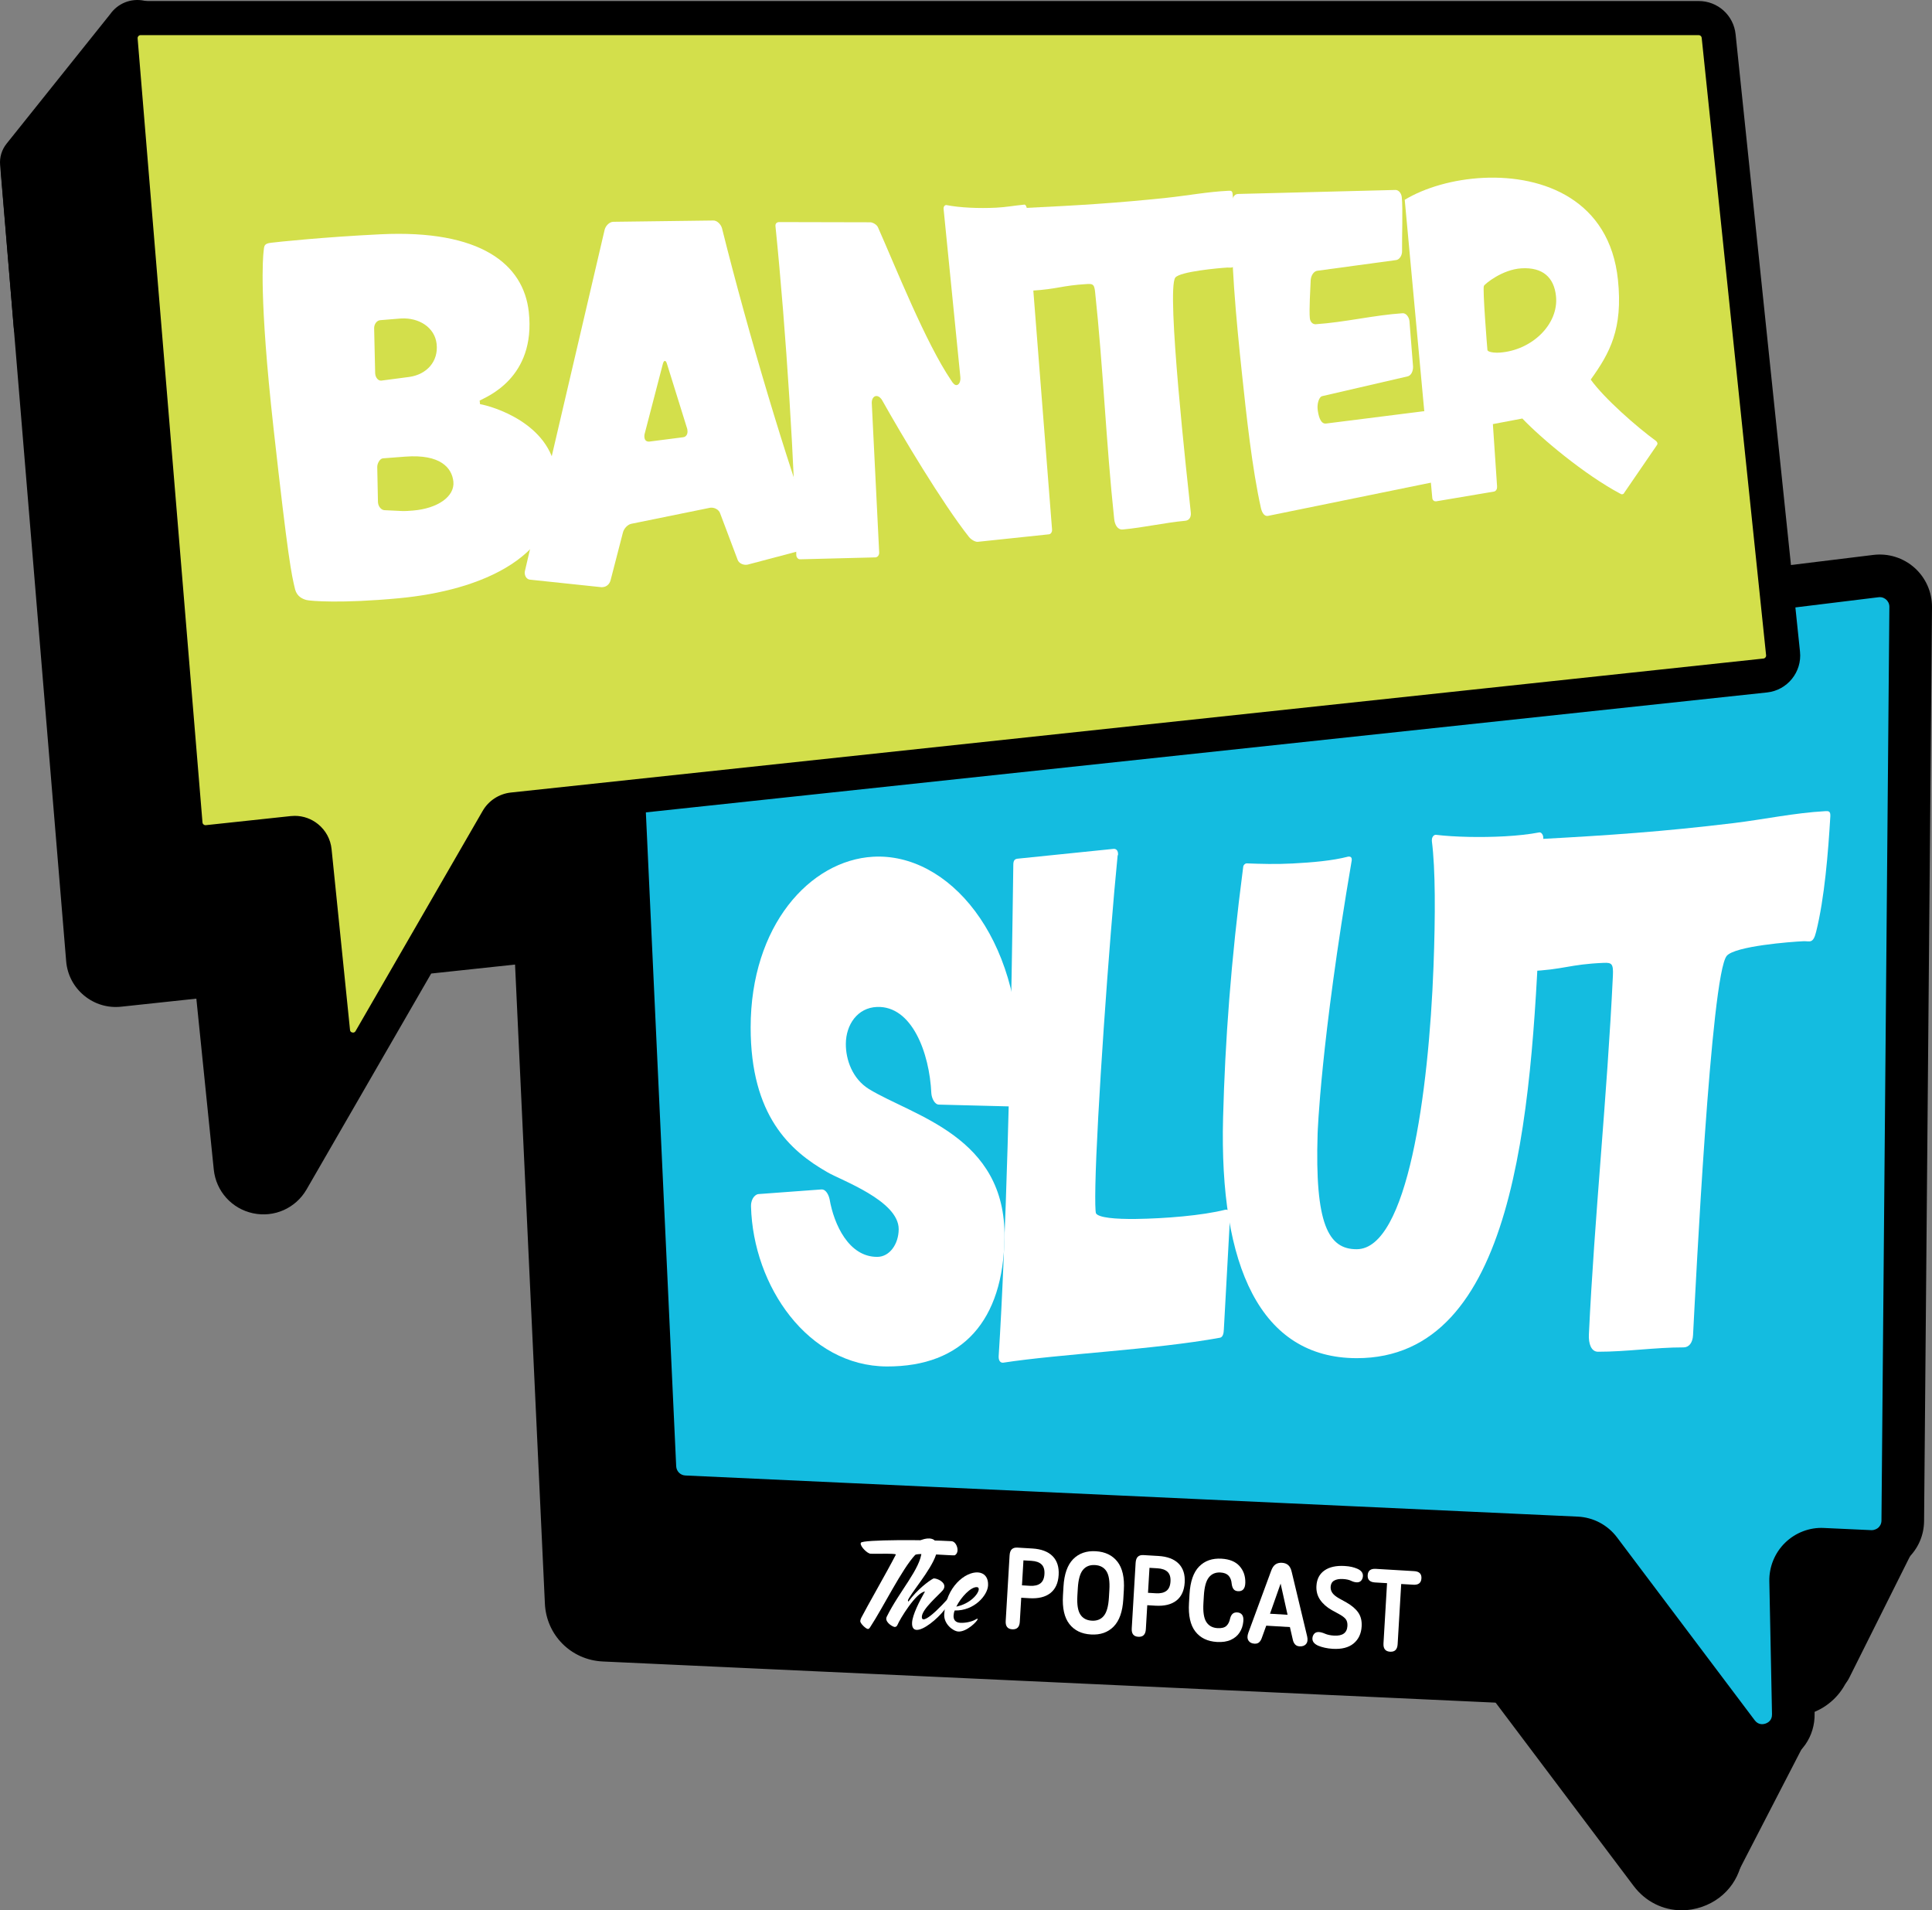 <svg viewBox="0 0 1630 1611.337" xmlns="http://www.w3.org/2000/svg" id="Layer_2"><rect x="0" y="0" width="1630" height="1611.337" fill="#808080" stroke="none"/><g id="Components"><g id="e2d1eba7-a5b2-43c9-8160-1fcc7f9ea061_1"><path d="M1515.076,599.715l-91.976,11.262-48.706-466.786c-.898-8.611-8.157-15.15-16.814-15.15H43.021c-9.886,0-17.663,8.447-16.847,18.299l54.733,661.372c.783,9.463,9.204,16.425,18.645,15.415l71.678-7.666c9.316-.996,17.665,5.773,18.616,15.093l15.551,152.403c1.665,16.318,23.257,20.942,31.458,6.737l107.235-185.737c2.7-4.677,7.472-7.782,12.842-8.357l101.503-10.856,26.411,565.582c.554,13.522,11.353,24.377,24.872,25l752.853,34.698c7.766.358,14.968,4.16,19.644,10.37l116.163,154.26c15.231,20.226,47.446,9.09,46.936-16.224l-2.262-112.237c-.304-15.088,12.216-27.288,27.291-26.594l40.023,1.845c14.787.681,27.18-11.06,27.296-25.863l6.679-770.76c.124-15.752-13.631-28.021-29.266-26.107Z"></path><path d="M1418.793,1611.337c-15.661,0-30.52-7.261-40.521-20.541l-116.161-154.259c-.169-.225-.421-.358-.695-.372l-752.854-34.699c-26.763-1.236-47.768-22.346-48.863-49.109l-25.162-538.748-70.746,7.57-105.136,182.097c-9.15,15.864-27.332,23.975-45.254,20.106-17.908-3.834-31.188-18.652-33.048-36.869l-14.698-144.147-63.428,6.791c-11.335,1.215-22.451-2.121-31.272-9.403-8.806-7.282-14.186-17.564-15.134-28.954L1.086,149.415c-.962-11.693,3.034-23.336,10.976-31.967,7.95-8.624,19.228-13.575,30.956-13.575h1314.559c21.616,0,39.608,16.208,41.855,37.705l46.04,441.302,66.539-8.146c.007,0,.007-.007.014-.007,14.642-1.777,29.34,2.823,40.345,12.634,11.005,9.818,17.255,23.905,17.142,38.653l-6.678,770.783c-.112,14.052-5.801,27.121-16.012,36.799-10.211,9.663-23.512,14.741-37.613,13.989l-40.022-1.84c-.147-.014-.414-.014-.695.267-.281.274-.274.527-.274.667l2.261,112.25c.457,22.655-13.09,42.08-34.509,49.481-5.702,1.973-11.496,2.928-17.177,2.928ZM458.435,760.574c5.983,0,11.798,2.135,16.384,6.061,5.267,4.516,8.434,11.005,8.757,17.936l26.412,565.581c.028.625.407,1.011.899,1.032l752.847,34.699c15.309.702,29.376,8.132,38.596,20.38l116.154,154.252c.667.499,1.447.239,1.657-.042l-2.247-112.776c-.288-14.116,5.344-27.873,15.464-37.733,10.12-9.867,23.954-15.078,38.147-14.502l40.022,1.84c.126,0,.4.014.681-.253.288-.274.288-.534.288-.674l6.678-770.769c0-.133.007-.4-.309-.681-.302-.267-.583-.253-.737-.225l-91.968,11.257c-6.735.829-13.462-1.089-18.743-5.288-5.281-4.207-8.652-10.365-9.354-17.079l-47.929-459.378H51.993l53.295,643.989,63.267-6.77c11.173-1.201,22.198,2.051,30.963,9.15,8.757,7.1,14.221,17.184,15.366,28.407l12.957,126.983,94.454-163.599c6.686-11.587,18.631-19.368,31.953-20.801l101.512-10.857c.892-.091,1.784-.141,2.676-.141Z"></path><path d="M113.33,26.778L25.166,136.959l11.507,137.254,75.6-105.578,6.761-140.72c-.313-2.973-4.275-3.762-5.704-1.136Z"></path><path d="M36.67,299.384c-2.226,0-4.473-.295-6.686-.906-10.169-2.802-17.514-11.65-18.392-22.163L.089,139.057c-.541-6.419,1.405-12.795,5.428-17.823L92.949,11.961C99.332,2.867,110.428-1.683,121.559.571c12.177,2.444,21.222,12.388,22.508,24.748.133,1.264.169,2.535.105,3.806l-6.756,140.719c-.232,4.839-1.854,9.509-4.677,13.448l-75.606,105.578c-4.803,6.707-12.479,10.513-20.464,10.513ZM51.087,144.851l4.951,59.088,31.454-43.919,3.097-64.538-39.502,49.369ZM135.422,38.83c0,.007-.007.014-.007.028,0-.014.007-.021.007-.028ZM113.329,26.779h.07-.07Z"></path><path d="M1501.397,1456.485l-58.76,113.784-105.015-113.784,81.258-36.674s38.331,65.43,82.516,36.674Z"></path><path d="M1442.635,1595.438c-6.973,0-13.701-2.9-18.498-8.097l-105.009-113.781c-5.485-5.948-7.781-14.165-6.166-22.093,1.615-7.921,6.938-14.593,14.305-17.922l81.259-36.679c11.735-5.302,25.576-.885,32.072,10.218,5.197,8.722,20.457,27.922,34.186,31.11,3.132.73,7.093.962,12.886-2.802,9.586-6.236,22.142-5.232,30.612,2.43,8.469,7.662,10.724,20.071,5.478,30.218l-58.765,113.781c-3.764,7.29-10.857,12.29-18.989,13.392-1.124.147-2.254.225-3.371.225ZM1379.796,1465.07l56.968,61.722,21.201-41.061c-20.534-6.552-36.841-21.925-47.417-34.544l-30.752,13.884Z"></path><path d="M1593.096,1293.11l-55.432,110.864-7.919-71.269,7.919-47.513h23.756s20.436,22.03,31.675,7.919Z"></path><path d="M1537.672,1429.142c-1.461,0-2.942-.126-4.424-.393-10.983-1.959-19.368-10.906-20.597-21.995l-7.921-71.273c-.26-2.303-.19-4.635.19-6.917l7.921-47.508c2.022-12.142,12.521-21.033,24.825-21.033h23.758c7.002,0,13.687,2.914,18.456,8.055.681.709,1.566,1.51,2.486,2.261,7.612-3.589,16.77-3.237,24.27,1.552,10.864,6.931,14.733,20.948,8.975,32.473l-55.43,110.866c-4.319,8.631-13.104,13.912-22.508,13.912Z"></path><path style="fill:#14bce0;" d="M1571.159,488.851l-1035.063,126.74c-13.494,1.652-23.458,13.387-22.902,26.97l27.735,597.901c.554,13.522,11.353,24.377,24.872,25l752.853,34.698c7.766.358,14.968,4.16,19.645,10.37l116.163,154.26c15.231,20.226,47.446,9.091,46.936-16.224l-2.262-112.237c-.304-15.088,12.216-27.288,27.291-26.593l40.023,1.845c14.787.681,27.18-11.06,27.296-25.863l6.679-770.76c.124-15.752-13.631-28.021-29.266-26.107Z"></path><path style="fill:#d3df4b;" d="M420.933,685.736l1056.79-113.026c9.267-.991,15.983-9.295,15.016-18.564l-54.344-520.819c-.898-8.611-8.157-15.151-16.814-15.151H107.022c-9.886,0-17.663,8.447-16.848,18.299l54.733,661.372c.783,9.463,9.204,16.425,18.645,15.415l71.679-7.666c9.315-.996,17.665,5.773,18.616,15.093l15.551,152.403c1.665,16.318,23.257,20.941,31.458,6.736l107.235-185.737c2.7-4.677,7.473-7.782,12.842-8.357Z"></path><path style="fill:#14bce0;" d="M1582.758,485.921l-1035.063,126.74c-13.494,1.652-23.458,13.387-22.902,26.97l27.735,597.901c.554,13.522,11.353,24.377,24.872,25l752.853,34.698c7.766.358,14.968,4.16,19.645,10.37l116.163,154.26c15.231,20.226,47.446,9.091,46.936-16.224l-2.262-112.237c-.304-15.088,12.216-27.288,27.291-26.593l40.023,1.845c14.787.681,27.18-11.06,27.296-25.863l6.679-770.76c.124-15.752-13.631-28.021-29.266-26.107Z"></path><path d="M1486.533,1490.337c-13.462,0-26.23-6.243-34.832-17.662l-116.161-154.259c-1.461-1.938-3.687-3.118-6.117-3.23l-752.854-34.699c-23.013-1.06-41.068-19.221-42.002-42.227l-27.732-597.794c-.934-22.873,16.054-42.88,38.674-45.647l1035.065-126.744c12.585-1.538,25.239,2.423,34.699,10.864,9.46,8.441,14.825,20.555,14.726,33.238l-6.678,770.769c-.091,12.072-4.979,23.308-13.75,31.623-8.778,8.322-20.162,12.606-32.346,12.037l-40.029-1.84c-2.865-.133-5.091,1.376-6.032,2.296s-2.514,2.914-2.458,5.983l2.261,112.229c.4,19.481-11.243,36.174-29.657,42.543-4.902,1.692-9.888,2.521-14.776,2.521ZM1584.941,503.763l-1035.065,126.744c-4.164.513-7.296,4.192-7.121,8.392l27.732,597.794c.176,4.34,3.504,7.683,7.739,7.879l752.854,34.699c13.167.604,25.26,6.995,33.189,17.521l116.154,154.252c3.083,4.094,7.044,3.504,9.136,2.788,2.086-.723,5.562-2.697,5.464-7.83l-2.261-112.236c-.246-12.156,4.607-23.982,13.308-32.459,8.694-8.483,20.675-13.125,32.782-12.458l40.029,1.84c2.816.063,5.014-1.327,5.955-2.219.934-.885,2.507-2.823,2.528-5.815l6.678-770.783c.028-3.181-1.685-5.197-2.711-6.11-1.025-.906-3.16-2.388-6.391-2.001Z"></path><path style="fill:#d3df4b;" d="M432.533,682.806l1056.79-113.026c9.267-.991,15.983-9.295,15.016-18.564l-54.344-520.819c-.898-8.611-8.157-15.151-16.814-15.151H118.621c-9.886,0-17.663,8.447-16.848,18.299l54.733,661.372c.783,9.463,9.204,16.425,18.645,15.415l71.679-7.666c9.315-.996,17.665,5.773,18.616,15.093l15.551,152.403c1.665,16.318,23.257,20.941,31.458,6.736l107.235-185.737c2.7-4.677,7.473-7.782,12.842-8.357Z"></path><path d="M298.087,899.769c-2.247,0-4.53-.239-6.819-.73-13.526-2.893-23.175-13.652-24.579-27.409l-15.548-152.412c-.091-.864-.548-1.405-.92-1.7-.372-.302-.976-.611-1.861-.555l-71.68,7.669c-8.483.955-16.7-1.573-23.252-6.987-6.552-5.414-10.555-13.062-11.257-21.531L87.443,34.736c-.723-8.68,2.247-17.346,8.153-23.765,5.906-6.426,14.298-10.106,23.027-10.106h1314.559c16.068,0,29.446,12.051,31.117,28.034l54.341,520.819c1.791,17.107-10.674,32.522-27.782,34.362l-1056.793,113.022c-.801.091-1.517.555-1.917,1.243l-107.236,185.742c-5.745,9.951-15.829,15.681-26.826,15.681ZM248.69,688.184c7.149,0,14.017,2.423,19.649,6.987,6.51,5.281,10.569,12.788,11.412,21.131l15.548,152.398c.056.541.19,1.826,1.987,2.212,1.728.372,2.444-.73,2.711-1.208l107.236-185.734c4.972-8.617,13.856-14.403,23.772-15.464l1056.786-113.022c1.376-.147,2.388-1.397,2.24-2.774l-54.341-520.819c-.133-1.292-1.215-2.261-2.507-2.261H118.624c-.92,0-1.517.442-1.861.815-.337.372-.73,1.004-.653,1.91l54.727,661.377c.07.871.534,1.426.913,1.735.365.309,1.018.632,1.868.569l71.68-7.669c1.138-.126,2.268-.183,3.392-.183Z"></path><path style="fill:#fff;" d="M336.544,504.621c-48.492,4.549-74.869,2.356-78.032,1.486-3.166-.87-7.815-2.776-9.52-8.851-3.151-12.954-5.921-25.558-18.207-135.949-12.346-110.924-8.897-144.545-8.395-149.237.507-4.691.292-6.623,6.362-7.299,4.364-.6,45.207-4.888,92.432-7.154,84.128-4.036,120.504,25.061,124.945,65.461,6.165,56.067-36.268,71.807-41.454,74.824l.332,3.009c9.589,1.601,59.408,15.758,64.081,58.277,7.783,70.819-64.32,99.032-132.544,105.432ZM341.937,385.173c-.33.025-.99.075-1.32.1l-17.479,1.33c-2.644.201-4.874,4.217-4.863,7.29l.601,29.58q.042.376.084.759c.339,3.055,2.664,5.939,5.351,6.104l14.73.702c3.333.109,6.622-.164,9.583-.41,20.293-1.683,35.286-11.697,33.868-24.54-1.252-11.334-10.767-23.182-40.555-20.916ZM338.32,268.65q-.33.019-.66.039l-16.767,1.369c-2.975.175-5.288,3.378-5.241,6.829l.87,37.958q.042.383.085.765c.295,2.665,2.288,5.61,4.938,5.434l.332-.022,23.548-3.09c14.614-2.115,24.58-13.056,22.951-27.81-1.546-14.004-14.962-22.357-30.055-21.472Z"></path><path style="fill:#fff;" d="M684.063,462.175l-53.429,14.12c-.297.028-.6.056-.903.085-2.715.254-6.54-1.228-7.498-4.45l-14.635-38.834c-.968-3.233-4.855-5.112-7.896-4.851q-.3.026-.605.052l-66.493,13.536c-3.067.641-6.162,3.894-7.046,7.337l-10.396,40.191c-.883,3.451-3.493,5.57-6.314,5.838-.309.029-.937.089-1.252.119l-60.416-6.367c-2.272-.168-4.116-2.268-4.404-4.886-.083-.752-.166-1.503.067-2.277l67.293-288.024c.882-3.391,3.988-6.513,7.102-6.662l.312-.015,84.194-1.091c3.026-.146,6.412,2.989,7.417,6.605,22.084,88.497,54.861,198.358,78.564,261.959.039.356.117,1.079.157,1.441.313,2.883-1.185,5.573-3.818,6.175ZM579.844,361.901l-17.134-54.999c-.509-1.817-1.202-2.514-1.819-2.473-.617.041-1.149.819-1.605,2.329l-15.539,59.719c-.19,1.127-.109,1.867-.029,2.6.242,2.213,1.639,3.592,4.11,3.402l28.452-3.656c2.447-.187,4.044-2.527,3.724-5.457-.04-.368-.12-1.097-.16-1.465Z"></path><path style="fill:#fff;" d="M887.59,446.578c.225,2.091-.977,3.968-2.646,4.124l-60.017,6.322c-1.982.185-5.335-1.643-7.307-3.954-22.676-28.691-56.699-85.759-73.35-115.43-.738-1.391-2.749-3.762-5.079-3.593-2.327.169-4.097,2.819-3.632,7.114l6.199,125.084c-.054,2.174-1.356,3.741-3.105,3.906l-63.469,1.609c-1.78.167-3.171-1.529-3.368-3.337-1.037-70.351-8.65-190.072-17.568-277.683-.236-2.174,1.138-3.33,2.928-3.418l77.29.177c2.363.237,5.501,2.238,6.31,4.354,14.64,32.957,40.148,97.296,61.727,129.027,1.406,2.392,3.022,4.059,4.446,3.956,2.275-.164,3.679-3.113,3.259-7.002l-14.118-141.575c-.191-1.77.802-3.24,2.227-3.308,11.681,2.281,27.414,2.946,42.076,2.236,8.426-.408,15.317-1.802,23.663-2.558,1.353-.412,2.214,2.359,2.326,3.407l21.208,270.541Z"></path><path style="fill:#fff;" d="M1041.795,220.869c-.666,6.199-2.959,4.621-6.388,4.821-7.401.432-39.754,3.358-43.796,8.427-7.863,9.799,10.267,172.082,13.048,198.138.439,4.11-1.443,6.711-4.657,7.011-17.458,1.629-34.755,5.678-52.689,7.358-4.364.409-6.754-3.913-7.274-8.762-6.83-63.766-9.289-127.885-16.124-191.702-.669-6.243-1.839-6.875-6.774-6.581-21.766,1.294-24.788,4.28-46.731,5.595-2.789.167-5.17-1.099-5.621-5.299-2.108-19.62-2.259-39.348-4.404-59.316-.489-4.553,1.706-5.013,5.333-5.19,44.038-2.14,76.279-4.056,118.716-8.534,17.551-1.875,34.584-5.091,52.043-5.921,1.847-.088,3.165-.151,3.454,2.569,1.881,17.688,3.777,40.51,1.864,57.386Z"></path><path style="fill:#fff;" d="M1209.276,406.7l-139.421,28.442c-3.107.635-5.041-2.611-5.96-6.298-7.549-33.602-12.395-79.145-16.085-113.827-4.561-42.867-10.302-101.785-8.392-143.645.095-4.106,1.579-7.598,4.999-7.762l132.796-3.379c2.515-.122,5.055,2.424,5.441,6.079,1.051,9.966.06,34.071.248,45.424.134,3.671-2.241,7.489-5.262,7.667l-65.901,8.943c-3.092.184-5.568,3.719-5.916,7.803-.317,6.797-1.412,25.854-.733,32.253.357,3.368,2.634,5.251,4.953,5.096,24.637-1.653,49.115-7.669,73.341-9.277,2.764-.183,5.373,2.987,5.759,6.641l3.027,38.253c.168,3.999-1.702,7.822-4.681,8.383l-71.797,16.607c-3.056.577-4.474,6.793-4.046,10.835.535,5.048,2.163,13.062,7.275,12.305l82.032-10.346c2.751-.222,5.597,2.883,6.232,6.507,2.173,15.852,4.636,29.674,6.311,45.558.384,3.642-1.509,7.155-4.219,7.737Z"></path><path style="fill:#fff;" d="M1398.034,375.278l-27.776,40.505c-.169.669-.843,1.054-1.791,1.145-.47.045-.977-.228-1.481-.506-30.232-16.1-66.658-46.642-82.604-63.401l-24.866,4.709,3.529,52.358c.207,1.964-.566,4.026-2.495,4.538l-48.829,8.232-.25.024c-1.247.117-2.851-.74-3.06-2.723l-23.265-251.631c16.78-10.164,40.995-17.3,66.362-18.504,51.039-2.422,106.521,18.918,113.522,85.933,4.338,41.53-6.867,61.825-22.955,84.217,11.504,16.03,39.023,40.062,54.893,51.64.767.582,1.336,1.5,1.402,2.137.067.643-.134.986-.335,1.328ZM1283.565,226.335c-16.067.979-30.799,13.114-31.612,14.819-1.228,2.389,2.76,52.073,2.967,54.044.173,1.642,5.213,2.596,10.595,2.203,27.011-1.973,49.738-23.935,47.252-47.658-1.635-15.601-11.053-24.515-29.202-23.409Z"></path><path style="fill:#fff;" d="M859.334,917.004c-.789,9.326-3.478,16.123-7.686,16.235l-.321.009-58.987-1.504c-3.814.103-6.301-5.452-6.578-9.541-1.564-34.338-16.458-73.975-45.903-72.831-16.358.635-26.147,14.832-26.233,31.163-.07,13.243,5.461,29.35,19.48,38.08,37.578,22.905,115.597,39.931,114.38,125.311-.995,69.838-35.141,108.906-99.227,108.686-66.615-.229-112.835-67.845-114.642-134.892v-.497c0-6.937,4.244-9.983,6.368-10.019l52.909-3.902.309-.005c4.007-.07,6.143,5.405,6.749,8.395,3.604,20.932,16.121,48.712,40.301,48.484,10.28-.097,17.861-10.698,17.966-23.26.201-24.164-48.919-41.427-60.327-48.235-31.325-17.892-64.578-47.608-64.578-122.015,0-85.864,50.027-140.991,103.304-144.002,63.444-3.586,124.934,67.466,123.319,175.672-.093,6.222.14,12.441-.601,18.672Z"></path><path style="fill:#fff;" d="M1037.813,1025.551l-5.256,95.596c-.096,3.611-.852,6.704-3.212,7.221-56.108,10.217-134.83,13.64-183.042,21.072l-.319-.001c-2.228-.007-3.473-2.021-3.431-5.027l.007-.503c6.138-94.911,10.032-253.644,11.656-366.069.251-17.399.488-33.788.702-48.616.054-3.712,1.382-4.837,4.338-5l80.087-8.187.337-.019c2.014-.113,3.663,1.399,3.598,4.619q-.011.539-.359,1.096c-7.112,71.328-17.663,220.987-18.764,278.043-.259,13.418-.099,22.181.525,23.71,2.226,3.585,16.003,4.937,33.826,4.697,24.236-.327,55.728-2.831,75.39-7.808l.674-.01c1.691-.024,3.341,1.514,3.257,4.662l-.014.524Z"></path><path style="fill:#fff;" d="M1300.653,739.068l-1.608,36.942c-7.163,164.592-20.752,369.923-154.578,369.61-80.933-.189-115.883-77.258-112.572-202.937,1.69-64.167,6.551-131.705,16.922-211.02.059-2.17,1.813-3.353,2.853-3.409,11.738.465,25.253.827,38.847.105,16.801-.892,33.691-2.339,46.842-5.783q.351-.019.706-.038c1.061-.057,2.458.42,2.386,2.618l-.018.552c-26.374,154.423-28.78,230.449-28.78,230.449-2.415,76.316,8.959,97.797,33.183,97.56,42.595-.417,60.552-131.557,64.588-238.455,1.623-42.976,1.666-82.22-1.402-105.898q.021-.558.042-1.117c.084-2.234,1.589-3.977,3.033-4.057l.362-.02c15.802,1.906,38.267,2.35,57.997,1.268,11.002-.603,20.96-1.713,29.121-3.288l.366-.02c1.477-.081,3.227,2.079,3.105,4.892-.025.565-.073,1.683-.098,2.248-.417,9.573-.857,19.686-1.297,29.798Z"></path><path style="fill:#fff;" d="M1532.23,786.027c-2.555,10.415-5.496,7.682-10.551,7.895-10.859.456-57.924,4.126-64.852,12.344-13.389,15.788-26.229,278.565-28.43,319.947-.347,6.522-3.522,10.316-7.978,10.311-24.037-.026-48.117,3.716-72.225,3.678-5.819-.009-8.033-6.994-7.678-14.508,4.706-99.467,15.382-200.42,20.259-302.658.48-10.07-.957-11.133-7.652-10.862-29.265,1.187-33.893,5.824-62.897,6.983-3.655.146-6.483-1.961-6.2-8.613,1.327-31.134,5.23-62.522,6.598-94.486.313-7.306,3.285-8.031,8.082-8.291,59.118-3.212,103.61-6.2,164.162-13.512,25.587-3.138,51.082-8.589,76.912-10.027,2.749-.153,4.711-.262,4.436,4.396-1.788,30.203-4.861,68.967-11.987,97.403Z"></path><path style="fill:#fff;" d="M734.347,1372.203c-.765,1.229-1.292,1.889-2.17,1.833-1.664-.098-6.503-4.705-6.384-6.657.049-.878.407-1.84.857-2.795,4.551-8.961,21.405-38.196,29.165-53.246.028-.386-.948-.541-2.809-.653-4.986-.295-15.12.084-18.547-.119-2.732-.162-8.476-5.906-8.315-8.645.014-.288.126-.477.232-.667,1.735-2.647,54.538-2.556,76.441-1.264,3.034.183,5.232,4.438,5.035,7.858-.105,1.763-.878,3.287-2.402,4.08-5.014.19-31.37-2.353-33.358-.309-11.215,11.995-26.96,44.144-37.747,60.584Z"></path><path style="fill:#fff;" d="M777.564,1308.802c.147-2.451-.19-4.923-1.243-7.044-.253-.702-.527-1.11-.506-1.503.028-.393.344-.765,1.145-1.11,1.72-.779,4.614-1.587,7.254-1.433,3.617.211,6.931,2.275,6.552,8.729-.702,11.833-17.992,31.812-23.758,41.391-.646,1.039-.99,1.805-1.018,2.296-.014.288.442.808.442.808,7.479-10.253,17.233-17.43,20.885-19.375.197-.084.59-.162.983-.133,2.739.162,8.666,2.865,8.427,6.875-.056.976-.421,2.037-1.369,3.16-3.589,4.199-17.22,15.668-17.599,22.121-.091,1.566.351,2.275,1.334,2.332,2.732.162,9.038-5.155,15.731-12.114,3.034-3.062,13.315-14.333,15.225-16.672.316-.372.52-.562.815-.541.878.049,1.355,1.945,1.355,1.945-2.886,4.052-9.333,11.819-15.169,19.123-6.903,8.729-18.02,17.486-23.793,17.149-2.444-.147-3.996-2.009-3.75-6.215.393-6.552,6.053-17.697,10.878-26.152-7.612.829-21.215,23.378-23.161,28.076-.569,1.334-1.391,1.882-2.465,1.819-1.468-.091-7.261-3.378-7.03-7.191.021-.393.141-.878.365-1.355,10.393-21.18,28.617-40.612,29.467-54.987Z"></path><path style="fill:#fff;" d="M805.458,1358.452c-.583,1.44-.864,2.893-.941,4.171-.204,3.42,1.313,5.962,5.716,6.222,4.207.253,9.881-.983,12.627-2.683.92-.534,1.524-.801,1.812-.779.197.014.19.112.176.309-.098,1.763-9.284,10.927-16.321,10.513-4.502-.267-12.381-6.426-11.903-14.544,1.383-23.28,17.936-35.942,28.399-35.324,5.19.309,8.996,3.975,8.568,11.208-.477,8.02-11.468,21.307-28.133,20.906ZM806.82,1355.201c11.833-2.444,18.708-10.766,18.933-14.586.063-1.075-.386-1.791-1.566-1.861-5.077-.302-13.343,8.336-17.367,16.447Z"></path><path style="fill:#fff;" d="M851.772,1312.019c.147-2.451.779-4.192,1.889-5.232,1.124-1.039,2.662-1.496,4.635-1.383l12.613.751c7.612.449,13.329,2.605,17.149,6.454,3.806,3.855,5.513,9.158,5.112,15.906-.4,6.819-2.725,11.896-6.959,15.246-4.249,3.343-10.176,4.789-17.788,4.333l-6.826-.4-1.201,20.302c-.267,4.459-2.395,6.566-6.377,6.334-3.954-.239-5.787-2.577-5.52-7.037l3.272-55.275ZM877.721,1335.608c2.093-1.566,3.244-4.199,3.462-7.893.218-3.666-.611-6.377-2.486-8.153-1.875-1.777-4.698-2.774-8.455-2.999l-6.777-.4-1.243,21.068,6.728.4c3.757.225,6.686-.449,8.771-2.022Z"></path><path style="fill:#fff;" d="M948.165,1341.275l-.449,7.641c-.625,10.541-3.357,18.259-8.202,23.147-4.839,4.895-11.208,7.1-19.109,6.629-7.901-.464-13.968-3.413-18.203-8.841-4.221-5.421-6.032-13.413-5.407-23.954l.449-7.641c.625-10.548,3.371-18.259,8.202-23.154,4.846-4.888,11.222-7.1,19.123-6.629,7.901.47,13.961,3.413,18.189,8.82,4.235,5.414,6.04,13.406,5.407,23.982ZM909.344,1339.589l-.379,6.405c-.428,7.296.393,12.556,2.465,15.801,2.079,3.237,5.295,4.986,9.663,5.246,4.361.26,7.76-1.095,10.183-4.073,2.437-2.971,3.869-8.104,4.298-15.401l.379-6.398c.435-7.296-.379-12.556-2.444-15.794-2.058-3.237-5.274-4.986-9.635-5.246-4.368-.26-7.767,1.095-10.211,4.066-2.444,2.971-3.884,8.104-4.319,15.394Z"></path><path style="fill:#fff;" d="M958.109,1318.325c.147-2.451.779-4.199,1.896-5.239,1.124-1.032,2.655-1.496,4.635-1.376l12.613.751c7.612.449,13.322,2.598,17.142,6.454,3.806,3.848,5.52,9.158,5.12,15.906-.4,6.819-2.732,11.896-6.966,15.239-4.249,3.343-10.169,4.789-17.781,4.34l-6.833-.407-1.201,20.309c-.267,4.459-2.388,6.566-6.37,6.334-3.954-.239-5.794-2.577-5.527-7.037l3.272-55.275ZM984.064,1341.914c2.086-1.573,3.244-4.199,3.462-7.901.218-3.659-.618-6.377-2.486-8.153-1.882-1.77-4.698-2.767-8.455-2.992l-6.784-.4-1.243,21.068,6.735.4c3.757.218,6.678-.449,8.771-2.022Z"></path><path style="fill:#fff;" d="M1003.138,1352.153l.449-7.591c.632-10.576,3.322-18.308,8.083-23.182,4.768-4.881,11.082-7.086,18.947-6.622,6.756.4,11.805,2.479,15.162,6.243,3.364,3.764,4.979,8.427,4.874,13.982-.105,5.035-2.156,7.444-6.173,7.205-1.657-.098-2.9-.674-3.722-1.728-.808-1.06-1.334-2.521-1.573-4.389-.239-2.985-1.11-5.295-2.605-6.938-1.51-1.636-3.785-2.549-6.847-2.725-4.143-.246-7.409,1.117-9.804,4.087-2.402,2.978-3.806,8.111-4.242,15.401l-.379,6.405c-.428,7.296.372,12.556,2.416,15.794s5.197,4.986,9.466,5.239c3.406.197,5.906-.421,7.479-1.861,1.559-1.44,2.627-3.553,3.174-6.334.449-1.763,1.166-3.069,2.121-3.919.962-.857,2.275-1.236,3.926-1.138,1.819.105,3.188.801,4.101,2.065.913,1.271,1.236,3.174.955,5.709-.33,3.434-1.376,6.496-3.132,9.193-1.756,2.69-4.228,4.754-7.423,6.194-3.174,1.447-7.079,2.03-11.7,1.756-7.964-.477-14.031-3.42-18.217-8.848-4.186-5.421-5.962-13.42-5.337-23.996Z"></path><path style="fill:#fff;" d="M1102.817,1380.257c.632,2.753.351,4.888-.857,6.398-1.208,1.51-3.062,2.191-5.541,2.044-1.664-.098-2.936-.66-3.827-1.692-.899-1.025-1.517-2.296-1.84-3.82l-2.479-10.745-19.972-1.18-3.729,10.323c-.506,1.503-1.236,2.718-2.198,3.631-.969.92-2.296,1.327-3.989,1.229-2.416-.141-4.129-1.039-5.127-2.704-1.004-1.657-1.032-3.813-.07-6.475l19.249-52.262c.92-2.563,2.128-4.368,3.631-5.421,1.503-1.039,3.35-1.496,5.548-1.369,2.163.133,3.926.794,5.274,1.994,1.348,1.201,2.332,3.139,2.936,5.829l12.992,54.222ZM1080.436,1335.783l-8.947,25.408,14.811.878-5.864-26.286Z"></path><path style="fill:#fff;" d="M1142.017,1386.269c-4.171,3.462-10.063,4.965-17.676,4.516-2.317-.141-4.551-.442-6.678-.92-2.135-.477-3.975-1.053-5.534-1.72-3.392-1.51-5.014-3.603-4.86-6.278.091-1.496.611-2.767,1.552-3.813.941-1.053,2.268-1.524,3.989-1.419,1.44.084,3.146.562,5.148,1.426,1.987.871,4.502,1.397,7.521,1.573,7.198.428,10.976-2.268,11.32-8.097.141-2.388-.316-4.298-1.362-5.716-1.053-1.419-3.055-2.921-5.997-4.502l-5.702-3.118c-4.298-2.423-7.62-5.351-9.965-8.764-2.332-3.413-3.378-7.339-3.111-11.763.337-5.766,2.619-10.106,6.819-13.02,4.192-2.907,9.846-4.157,16.946-3.743,2.332.141,4.319.407,5.997.794s3.188.878,4.565,1.468c3.427,1.454,5.056,3.546,4.888,6.285-.084,1.496-.576,2.767-1.482,3.82-.92,1.039-2.212,1.517-3.898,1.419-1.496-.091-3.055-.534-4.691-1.334-1.636-.801-3.884-1.285-6.749-1.454-3.097-.183-5.562.253-7.416,1.313-1.847,1.053-2.844,2.809-2.992,5.26-.112,1.847.372,3.553,1.454,5.12,1.06,1.566,2.999,3.132,5.78,4.705l5.941,3.28c4.628,2.64,8.034,5.534,10.169,8.68,2.149,3.146,3.09,7.03,2.816,11.643-.365,6.117-2.627,10.906-6.791,14.361Z"></path><path style="fill:#fff;" d="M1170.234,1335.404l-10.169-.604c-4.34-.26-6.391-2.296-6.166-6.117.225-3.82,2.507-5.604,6.84-5.344l32.346,1.917c4.326.253,6.377,2.289,6.152,6.117-.225,3.82-2.5,5.604-6.826,5.344l-10.239-.604-3.006,50.781c-.267,4.459-2.388,6.566-6.37,6.334-3.975-.239-5.836-2.584-5.569-7.044l3.006-50.781Z"></path></g></g></svg>